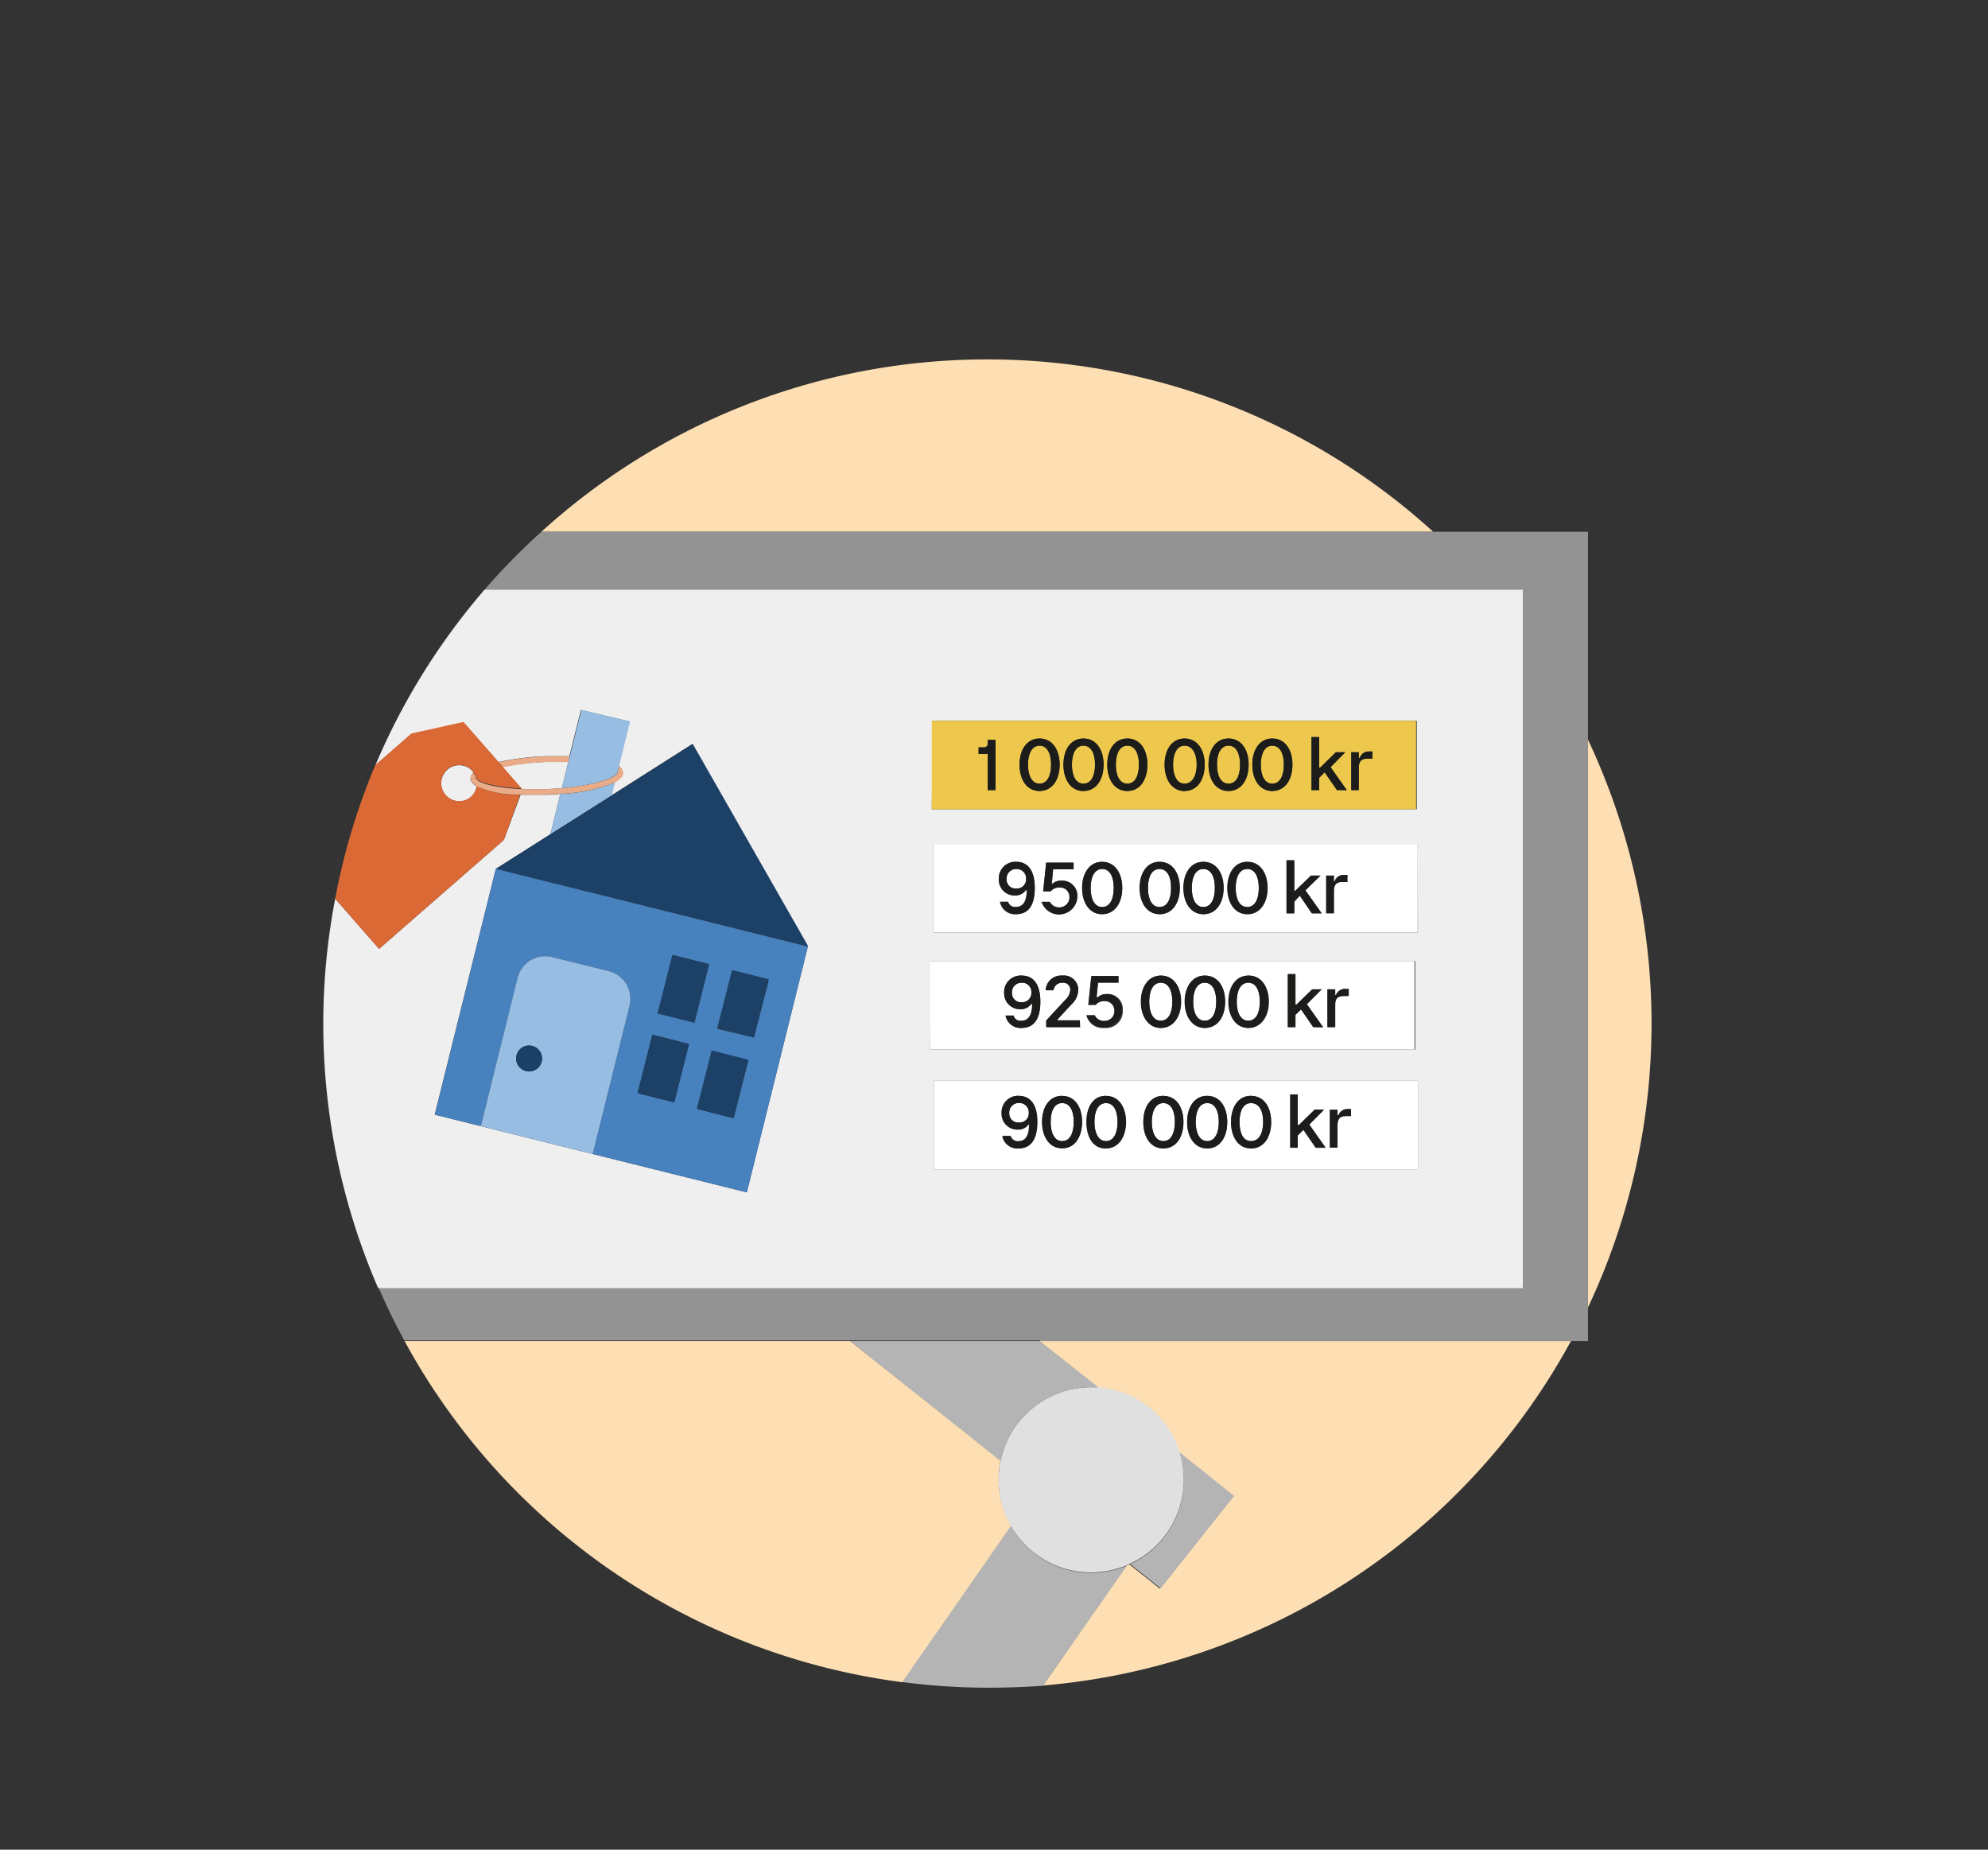<svg xmlns="http://www.w3.org/2000/svg" viewBox="0 0 172 160"><rect x="0" y="0" width="172" height="160" fill="#333333" stroke="none"/><defs><style>.cls-1{fill:none;}.cls-2{fill:#fedfb3;}.cls-3{fill:#b4b4b4;}.cls-4{fill:#e1e0e0;}.cls-5{fill:#939393;}.cls-6{fill:#efeff0;}.cls-7{fill:#eaac88;}.cls-8{fill:#da6936;}.cls-9{fill:#97bde2;}.cls-10{fill:#1c4066;}.cls-11{fill:#4781be;}.cls-12{fill:#1b4068;}.cls-13{fill:#edc84d;}.cls-14{fill:#fff;}.cls-15{fill:#1c1c1b;}</style></defs><g id="Slutpriser"><path class="cls-1" d="M138.64,46c-10.54-12.34-35.7-14.89-53.2-14.89A57.27,57.27,0,0,1,124,46h13.35V64a57.36,57.36,0,0,1,5.5,24.56C142.89,74.31,147.21,56,138.64,46Z"/><path class="cls-1" d="M137.39,116h-1.47a57.45,57.45,0,0,1-45.61,29.79l0,.05c20-1.33,38.3-10.91,47.3-27.49,4.43-8.15,5.32-19.88,5.32-29.8a57.29,57.29,0,0,1-5.5,24.56Z"/><path class="cls-2" d="M95,120.05a8,8,0,0,1,7,5.61l4.71,3.76-6.36,8-2.64-2.1-.27.13-7.2,10.35A57.45,57.45,0,0,0,135.92,116h-46Z"/><path class="cls-2" d="M85.44,31.09A57.27,57.27,0,0,0,46.84,46H124A57.27,57.27,0,0,0,85.44,31.09Z"/><path class="cls-2" d="M86.4,128a8.4,8.4,0,0,1,.17-1.68L73.56,116H35a57.46,57.46,0,0,0,43.11,29.52l9.4-13.5A8,8,0,0,1,86.4,128Z"/><path class="cls-2" d="M137.39,113.1a57.59,57.59,0,0,0,0-49.12Z"/><path class="cls-3" d="M97.51,135.43A8,8,0,0,1,87.46,132l-9.4,13.5a58,58,0,0,0,7.38.49c1.62,0,3.23-.06,4.83-.17l0-.05Z"/><path class="cls-3" d="M94.41,120c.21,0,.41,0,.62,0L89.93,116H73.56l13,10.37A8,8,0,0,1,94.41,120Z"/><path class="cls-3" d="M97.78,135.3l2.64,2.1,6.36-8-4.71-3.76a8.11,8.11,0,0,1,.35,2.38A8,8,0,0,1,97.78,135.3Z"/><path class="cls-4" d="M102.42,128a8,8,0,0,0-7.39-8c-.21,0-.41,0-.62,0a8,8,0,0,0-7.84,6.34A8.4,8.4,0,0,0,86.4,128a8,8,0,0,0,11.11,7.39l.27-.13A8,8,0,0,0,102.42,128Z"/><path class="cls-5" d="M89.93,116h47.46V46H46.84A57.2,57.2,0,0,0,41.93,51h89.83v60.39h-99q1,2.34,2.22,4.56h55Z"/><path class="cls-6" d="M40.71,67.36a.7.7,0,0,1,.25-.53.93.93,0,0,0-.05-.1,1.56,1.56,0,1,0-.15,2.2,1.59,1.59,0,0,0,.48-.91C40.92,67.84,40.72,67.62,40.71,67.36Z"/><path class="cls-6" d="M47.36,68.26l1.25-.08.56-2.27c-.58,0-1.21,0-1.9,0a22.12,22.12,0,0,0-3.79.44l1.65,1.89C45.8,68.28,46.53,68.29,47.36,68.26Z"/><polygon class="cls-6" points="53.41 66.84 53.41 66.84 53.42 66.84 53.41 66.84"/><path class="cls-6" d="M41.22,67.35v0h0A0,0,0,0,0,41.22,67.35Z"/><path class="cls-6" d="M131.76,111.43V51H41.93a57.47,57.47,0,0,0-9.45,15.19L35.6,63.5l4.51-1,3,3.42a24.14,24.14,0,0,1,4.15-.51c.68,0,1.37,0,2,0l1-4,4.21,1-.95,3.84a.78.78,0,0,1,.36.57h0c0,.32-.26.61-.71.85l-.28,1.14,7-4.45,10,17.52-5.28,21.26-27-6.72L42.9,75.16l4.72-3,.86-3.48-1.1.07c-.79,0-1.58,0-2.34,0l-1.44,3.9L32.8,82.08,29,77.74a57.4,57.4,0,0,0,3.72,33.69Zm-9.08-10.28H80.79V93.49h41.89Zm0-20.49H80.76V73h41.9Zm-42-18.31h41.9V70H80.62Zm-.14,20.78h41.9v7.66H80.48Z"/><path class="cls-7" d="M41.21,67.33h0a1.37,1.37,0,0,0-.26-.49.7.7,0,0,0-.25.53Z"/><path class="cls-7" d="M53.42,66.84h.5a.78.78,0,0,0-.36-.57l-.15.59Z"/><path class="cls-7" d="M47.27,65.92c.69,0,1.32,0,1.9,0l.13-.5c-.68,0-1.37,0-2,0a24.14,24.14,0,0,0-4.15.51l.38.44A22.12,22.12,0,0,1,47.27,65.92Z"/><path class="cls-8" d="M43.6,72.65,45,68.75l-.56,0A8.43,8.43,0,0,1,41.24,68a1.59,1.59,0,0,1-.48.91,1.56,1.56,0,1,1,.15-2.2.93.93,0,0,1,.05.1,1.37,1.37,0,0,1,.26.49v0c.06.32,1.44.79,3.91.9l-1.65-1.89-.38-.44-3-3.42-4.51,1-3.12,2.73A56.53,56.53,0,0,0,29,77.74l3.79,4.34Z"/><path class="cls-9" d="M48.61,68.18c3.12-.27,4.8-1,4.8-1.34h0l.15-.59.95-3.84-4.21-1-1,4-.13.5Z"/><path class="cls-9" d="M47.62,72.17l5.31-3.36.28-1.14a13.53,13.53,0,0,1-4.73,1Z"/><polygon class="cls-10" points="42.9 75.16 69.94 81.88 59.94 64.36 52.92 68.81 47.62 72.17 42.9 75.16"/><path class="cls-11" d="M37.62,96.42l27,6.72,5.28-21.26-27-6.72ZM54.47,87,51.28,99.82,41.6,97.41l3.19-12.82a2.47,2.47,0,0,1,3-1.8L52.67,84A2.48,2.48,0,0,1,54.47,87Zm3.86,8.36-3.17-.8,1.28-5.06,3.17.81Zm-1.43-7.7,1.28-5.06,3.17.8-1.27,5.06Zm6.57,9.07-3.17-.81,1.28-5,3.17.8Zm1.76-7L62.06,89l1.28-5,3.17.8Z"/><path class="cls-9" d="M52.67,84l-4.89-1.21a2.47,2.47,0,0,0-3,1.8L41.6,97.41l9.68,2.41L54.47,87A2.48,2.48,0,0,0,52.67,84Zm-5.81,7.83a1.11,1.11,0,0,1-1.35.82,1.12,1.12,0,1,1,1.35-.82Z"/><path class="cls-12" d="M46.05,90.47a1.12,1.12,0,1,0-.54,2.18,1.12,1.12,0,0,0,.54-2.18Z"/><path class="cls-7" d="M53.42,66.84h0c0,.36-1.68,1.07-4.8,1.34l-1.25.08c-.83,0-1.56,0-2.23,0-2.47-.11-3.85-.58-3.91-.9a0,0,0,0,1,0,0l-.5,0c0,.26.21.48.53.66a8.43,8.43,0,0,0,3.24.71l.56,0c.76,0,1.55,0,2.34,0l1.1-.07a13.53,13.53,0,0,0,4.73-1c.45-.24.72-.53.71-.85h-.5Z"/><rect class="cls-10" x="56.52" y="83.9" width="5.21" height="3.27" transform="translate(-38.29 121.89) rotate(-75.81)"/><rect class="cls-10" x="54.78" y="90.8" width="5.21" height="3.27" transform="translate(-46.29 125.41) rotate(-75.81)"/><rect class="cls-10" x="61.68" y="85.2" width="5.21" height="3.27" transform="translate(-35.66 127.87) rotate(-75.81)"/><rect class="cls-10" x="59.92" y="92.16" width="5.21" height="3.27" transform="translate(-43.74 131.42) rotate(-75.81)"/><path class="cls-13" d="M102.49,64.5c-.68,0-1,.68-1,1.64s.36,1.65,1,1.65,1.05-.69,1.05-1.65S103.19,64.5,102.49,64.5Z"/><path class="cls-13" d="M122.52,62.35H80.62V70h41.9Zm-36.39,6h-.67V65.22h-.79v-.57h.45a.31.31,0,0,0,.34-.34V64h.67Zm3.81.08c-1.09,0-1.73-1-1.73-2.28s.64-2.26,1.73-2.26,1.74.95,1.74,2.26S91.05,68.42,89.94,68.42Zm3.8,0c-1.1,0-1.73-1-1.73-2.28s.63-2.26,1.73-2.26,1.74.95,1.74,2.26S94.85,68.42,93.74,68.42Zm3.8,0c-1.1,0-1.74-1-1.74-2.28s.64-2.26,1.74-2.26,1.73.95,1.73,2.26S98.64,68.42,97.54,68.42Zm4.95,0c-1.09,0-1.73-1-1.73-2.28s.64-2.26,1.73-2.26,1.74.95,1.74,2.26S103.6,68.42,102.49,68.42Zm3.8,0c-1.1,0-1.73-1-1.73-2.28s.63-2.26,1.73-2.26,1.74.95,1.74,2.26S107.4,68.42,106.29,68.42Zm3.79,0c-1.09,0-1.73-1-1.73-2.28s.64-2.26,1.73-2.26,1.74.95,1.74,2.26S111.19,68.42,110.08,68.42Zm5.59-.08-1.06-1.54-.48.48v1.06h-.66V63.76h.66V66.4h.09l1.36-1.33h.81l-1.27,1.29,1.4,2Zm3.07-2.72h-.42c-.58,0-.76.27-.76.83v1.89h-.65V65.07h.65v.49h.09a.8.8,0,0,1,.82-.54h.27Z"/><path class="cls-13" d="M97.54,64.5c-.69,0-1,.68-1,1.64s.35,1.65,1,1.65,1-.69,1-1.65S98.23,64.5,97.54,64.5Z"/><path class="cls-13" d="M89.94,64.5c-.68,0-1,.68-1,1.64s.36,1.65,1,1.65,1-.69,1-1.65S90.64,64.5,89.94,64.5Z"/><path class="cls-13" d="M93.74,64.5c-.69,0-1,.68-1,1.64s.35,1.65,1,1.65,1-.69,1-1.65S94.44,64.5,93.74,64.5Z"/><path class="cls-13" d="M110.08,64.5c-.68,0-1,.68-1,1.64s.36,1.65,1,1.65,1-.69,1-1.65S110.78,64.5,110.08,64.5Z"/><path class="cls-13" d="M106.29,64.5c-.69,0-1,.68-1,1.64s.35,1.65,1,1.65,1-.69,1-1.65S107,64.5,106.29,64.5Z"/><path class="cls-14" d="M80.76,80.66h41.9V73H80.76Zm34-4.92h.66v.49h.08a.79.79,0,0,1,.82-.54h.27v.6h-.41c-.59,0-.76.26-.76.82V79h-.66Zm-3.43-1.32H112v2.64h.1l1.36-1.32h.81L112.94,77l1.41,2h-.86l-1-1.54L112,78V79h-.65Zm-3.39.13c1.11,0,1.74,1,1.74,2.26s-.63,2.27-1.74,2.27-1.73-1-1.73-2.27S106.81,74.55,107.91,74.55Zm-3.8,0c1.11,0,1.74,1,1.74,2.26s-.63,2.27-1.74,2.27-1.73-1-1.73-2.27S103,74.55,104.11,74.55Zm-3.79,0c1.11,0,1.74,1,1.74,2.26s-.63,2.27-1.74,2.27-1.73-1-1.73-2.27S99.22,74.55,100.32,74.55Zm-5,0c1.11,0,1.74,1,1.74,2.26s-.63,2.27-1.74,2.27-1.73-1-1.73-2.27S94.26,74.55,95.36,74.55Zm-3.72,2.22a.91.91,0,0,0-.73.33h-.65l.26-2.48h2.34v.58H91.09L91,76.45h.08a1.08,1.08,0,0,1,.77-.27,1.3,1.3,0,0,1,1.37,1.4,1.58,1.58,0,0,1-3.08.43h.7a.91.91,0,0,0,1.71-.41A.81.81,0,0,0,91.64,76.77Zm-3.7-2.22c.89,0,1.59.59,1.59,2.25s-.62,2.28-1.63,2.28A1.32,1.32,0,0,1,86.52,78h.7a.62.62,0,0,0,.68.45c.61,0,.92-.49.93-1.36V77h-.08a1.09,1.09,0,0,1-.93.46,1.36,1.36,0,0,1-1.4-1.41A1.43,1.43,0,0,1,87.94,74.55Z"/><path class="cls-14" d="M107.91,78.46c.7,0,1-.69,1-1.65s-.34-1.64-1-1.64-1,.68-1,1.64S107.22,78.46,107.91,78.46Z"/><path class="cls-14" d="M95.36,78.46c.7,0,1-.69,1-1.65s-.35-1.64-1-1.64-1,.68-1,1.64S94.68,78.46,95.36,78.46Z"/><path class="cls-14" d="M100.32,78.46c.7,0,1-.69,1-1.65s-.34-1.64-1-1.64-1,.68-1,1.64S99.63,78.46,100.32,78.46Z"/><path class="cls-14" d="M104.11,78.46c.7,0,1-.69,1-1.65s-.35-1.64-1-1.64-1,.68-1,1.64S103.43,78.46,104.11,78.46Z"/><path class="cls-14" d="M87.91,76.86a.8.8,0,0,0,.87-.83.81.81,0,0,0-.84-.86.82.82,0,0,0-.85.87A.77.77,0,0,0,87.91,76.86Z"/><path class="cls-14" d="M100.43,85c-.69,0-1,.68-1,1.64s.35,1.65,1,1.65,1-.69,1-1.65S101.13,85,100.43,85Z"/><path class="cls-14" d="M88.39,85a.82.82,0,0,0-.85.87.78.78,0,0,0,.83.82.8.8,0,0,0,.86-.83A.81.81,0,0,0,88.39,85Z"/><path class="cls-14" d="M108,85c-.69,0-1,.68-1,1.64s.35,1.65,1,1.65,1-.69,1-1.65S108.72,85,108,85Z"/><path class="cls-14" d="M122.38,83.13H80.48v7.66h41.9Zm-34,5.79A1.32,1.32,0,0,1,87,87.85h.7a.62.62,0,0,0,.68.45c.61,0,.92-.49.94-1.36v-.1h-.08a1.12,1.12,0,0,1-.93.46,1.37,1.37,0,0,1-1.41-1.41,1.43,1.43,0,0,1,1.52-1.5c.89,0,1.59.59,1.59,2.25S89.36,88.92,88.35,88.92Zm5.08-.07H90.52v-.58l1.66-1.79a1.24,1.24,0,0,0,.42-.84.6.6,0,0,0-.68-.63.73.73,0,0,0-.77.65h-.68a1.34,1.34,0,0,1,1.45-1.27,1.24,1.24,0,0,1,1.37,1.23,1.77,1.77,0,0,1-.6,1.27L91.5,88.18v.08h1.93Zm2.09.07A1.44,1.44,0,0,1,94,87.85h.7a.84.84,0,0,0,.82.49.85.85,0,0,0,.89-.9.81.81,0,0,0-.88-.83.93.93,0,0,0-.74.33h-.64l.26-2.48h2.34V85H95l-.12,1.26H95a1.08,1.08,0,0,1,.78-.28,1.3,1.3,0,0,1,1.36,1.4A1.45,1.45,0,0,1,95.52,88.92Zm4.91,0c-1.1,0-1.73-1-1.73-2.27s.63-2.26,1.73-2.26,1.74,1,1.74,2.26S101.54,88.92,100.43,88.92Zm3.8,0c-1.1,0-1.74-1-1.74-2.27s.64-2.26,1.74-2.26,1.73,1,1.73,2.26S105.33,88.92,104.23,88.92Zm3.79,0c-1.1,0-1.73-1-1.73-2.27s.63-2.26,1.73-2.26,1.74,1,1.74,2.26S109.13,88.92,108,88.92Zm5.59-.07-1.06-1.54-.49.48v1.06h-.65V84.26h.65V86.9h.1l1.36-1.32h.81l-1.28,1.29,1.41,2Zm3.06-2.72h-.41c-.59,0-.76.26-.76.83v1.89h-.66V85.58h.66v.49h.08a.8.8,0,0,1,.83-.54h.26Z"/><path class="cls-14" d="M104.23,85c-.69,0-1,.68-1,1.64s.35,1.65,1,1.65,1-.69,1-1.65S104.92,85,104.23,85Z"/><path class="cls-14" d="M95.69,98.71c.7,0,1-.7,1-1.66s-.35-1.63-1-1.63-1,.68-1,1.63S95,98.71,95.69,98.71Z"/><path class="cls-14" d="M104.45,98.71c.69,0,1-.7,1-1.66s-.35-1.63-1-1.63-1,.68-1,1.63S103.76,98.71,104.45,98.71Z"/><path class="cls-14" d="M108.24,98.71c.7,0,1.05-.7,1.05-1.66s-.35-1.63-1.05-1.63-1,.68-1,1.63S107.56,98.71,108.24,98.71Z"/><path class="cls-14" d="M100.65,98.71c.7,0,1-.7,1-1.66s-.34-1.63-1-1.63-1,.68-1,1.63S100,98.71,100.65,98.71Z"/><path class="cls-14" d="M91.9,98.71c.7,0,1-.7,1-1.66s-.34-1.63-1-1.63-1,.68-1,1.63S91.21,98.71,91.9,98.71Z"/><path class="cls-14" d="M80.79,101.15h41.89V93.49H80.79ZM115.06,96h.66v.49h.08a.82.82,0,0,1,.83-.54h.26v.6h-.41c-.59,0-.76.27-.76.83v1.89h-.66Zm-3.43-1.31h.65v2.64h.1L113.74,96h.81l-1.28,1.29,1.41,2h-.85l-1.06-1.54-.49.48v1.06h-.65Zm-3.39.12c1.11,0,1.74.95,1.74,2.26s-.63,2.28-1.74,2.28-1.73-1-1.73-2.28S107.14,94.79,108.24,94.79Zm-3.79,0c1.1,0,1.73.95,1.73,2.26s-.63,2.28-1.73,2.28-1.74-1-1.74-2.28S103.35,94.79,104.45,94.79Zm-3.8,0c1.11,0,1.74.95,1.74,2.26s-.63,2.28-1.74,2.28-1.73-1-1.73-2.28S99.55,94.79,100.65,94.79Zm-5,0c1.11,0,1.74.95,1.74,2.26s-.63,2.28-1.74,2.28S94,98.36,94,97.05,94.6,94.79,95.69,94.79Zm-3.79,0c1.1,0,1.73.95,1.73,2.26S93,99.33,91.9,99.33s-1.74-1-1.74-2.28S90.8,94.79,91.9,94.79Zm-3.73,0c.89,0,1.59.59,1.59,2.25s-.62,2.29-1.63,2.29a1.32,1.32,0,0,1-1.38-1.07h.7a.63.63,0,0,0,.68.45c.61,0,.92-.49.93-1.37v-.1H89a1.07,1.07,0,0,1-.93.46,1.36,1.36,0,0,1-1.4-1.41A1.43,1.43,0,0,1,88.17,94.79Z"/><path class="cls-14" d="M88.14,97.1a.79.79,0,0,0,.87-.83.81.81,0,0,0-.84-.86.82.82,0,0,0-.85.87A.77.77,0,0,0,88.14,97.1Z"/><path class="cls-15" d="M85.46,64.31a.31.31,0,0,1-.34.34h-.45v.57h.79v3.12h.67V64h-.67Z"/><path class="cls-15" d="M89.94,63.88c-1.09,0-1.73.95-1.73,2.26s.64,2.28,1.73,2.28,1.74-1,1.74-2.28S91.05,63.88,89.94,63.88Zm0,3.91c-.68,0-1-.7-1-1.65s.36-1.64,1-1.64,1,.68,1,1.64S90.64,67.79,89.94,67.79Z"/><path class="cls-15" d="M93.74,63.88c-1.1,0-1.73.95-1.73,2.26s.63,2.28,1.73,2.28,1.74-1,1.74-2.28S94.85,63.88,93.74,63.88Zm0,3.91c-.69,0-1-.7-1-1.65s.35-1.64,1-1.64,1,.68,1,1.64S94.44,67.79,93.74,67.79Z"/><path class="cls-15" d="M97.54,63.88c-1.1,0-1.74.95-1.74,2.26s.64,2.28,1.74,2.28,1.73-1,1.73-2.28S98.64,63.88,97.54,63.88Zm0,3.91c-.69,0-1-.7-1-1.65s.35-1.64,1-1.64,1,.68,1,1.64S98.23,67.79,97.54,67.79Z"/><path class="cls-15" d="M102.49,63.88c-1.09,0-1.73.95-1.73,2.26s.64,2.28,1.73,2.28,1.74-1,1.74-2.28S103.6,63.88,102.49,63.88Zm0,3.91c-.68,0-1-.7-1-1.65s.36-1.64,1-1.64,1.05.68,1.05,1.64S103.19,67.79,102.49,67.79Z"/><path class="cls-15" d="M106.29,63.88c-1.1,0-1.73.95-1.73,2.26s.63,2.28,1.73,2.28,1.74-1,1.74-2.28S107.4,63.88,106.29,63.88Zm0,3.91c-.69,0-1-.7-1-1.65s.35-1.64,1-1.64,1,.68,1,1.64S107,67.79,106.29,67.79Z"/><path class="cls-15" d="M110.08,63.88c-1.09,0-1.73.95-1.73,2.26s.64,2.28,1.73,2.28,1.74-1,1.74-2.28S111.19,63.88,110.08,63.88Zm0,3.91c-.68,0-1-.7-1-1.65s.36-1.64,1-1.64,1,.68,1,1.64S110.78,67.79,110.08,67.79Z"/><polygon class="cls-15" points="116.39 65.07 115.58 65.07 114.22 66.4 114.13 66.4 114.13 63.76 113.47 63.76 113.47 68.34 114.13 68.34 114.13 67.28 114.61 66.8 115.67 68.34 116.52 68.34 115.12 66.36 116.39 65.07"/><path class="cls-15" d="M117.65,65.56h-.09v-.49h-.65v3.27h.65V66.45c0-.56.18-.83.76-.83h.42V65h-.27A.8.8,0,0,0,117.65,65.56Z"/><path class="cls-15" d="M87.82,77.46a1.09,1.09,0,0,0,.93-.46h.08v.1c0,.87-.32,1.36-.93,1.36a.62.62,0,0,1-.68-.45h-.7a1.32,1.32,0,0,0,1.38,1.07c1,0,1.63-.68,1.63-2.28s-.7-2.25-1.59-2.25a1.43,1.43,0,0,0-1.52,1.5A1.36,1.36,0,0,0,87.82,77.46Zm.12-2.29a.81.81,0,0,1,.84.86.8.8,0,0,1-.87.83.77.77,0,0,1-.82-.82A.82.82,0,0,1,87.94,75.17Z"/><path class="cls-15" d="M91.63,78.5a.85.85,0,0,1-.82-.49h-.7a1.58,1.58,0,0,0,3.08-.43,1.3,1.3,0,0,0-1.37-1.4,1.08,1.08,0,0,0-.77.27H91l.12-1.25h1.77v-.58H90.52l-.26,2.48h.65a.91.91,0,0,1,.73-.33.81.81,0,0,1,.88.83A.85.85,0,0,1,91.63,78.5Z"/><path class="cls-15" d="M95.36,79.08c1.11,0,1.74-1,1.74-2.27s-.63-2.26-1.74-2.26-1.73,1-1.73,2.26S94.26,79.08,95.36,79.08Zm0-3.91c.7,0,1,.67,1,1.64s-.35,1.65-1,1.65-1-.7-1-1.65S94.68,75.17,95.36,75.17Z"/><path class="cls-15" d="M100.32,79.08c1.11,0,1.74-1,1.74-2.27s-.63-2.26-1.74-2.26-1.73,1-1.73,2.26S99.22,79.08,100.32,79.08Zm0-3.91c.7,0,1,.67,1,1.64s-.34,1.65-1,1.65-1-.7-1-1.65S99.63,75.17,100.32,75.17Z"/><path class="cls-15" d="M104.11,79.08c1.11,0,1.74-1,1.74-2.27s-.63-2.26-1.74-2.26-1.73,1-1.73,2.26S103,79.08,104.11,79.08Zm0-3.91c.7,0,1,.67,1,1.64s-.35,1.65-1,1.65-1-.7-1-1.65S103.43,75.17,104.11,75.17Z"/><path class="cls-15" d="M107.91,79.08c1.11,0,1.74-1,1.74-2.27s-.63-2.26-1.74-2.26-1.73,1-1.73,2.26S106.81,79.08,107.91,79.08Zm0-3.91c.7,0,1,.67,1,1.64s-.34,1.65-1,1.65-1-.7-1-1.65S107.22,75.17,107.91,75.17Z"/><polygon class="cls-15" points="111.95 77.94 112.44 77.47 113.5 79.01 114.35 79.01 112.94 77.03 114.22 75.74 113.41 75.74 112.05 77.06 111.95 77.06 111.95 74.42 111.3 74.42 111.3 79.01 111.95 79.01 111.95 77.94"/><path class="cls-15" d="M115.39,77.11c0-.56.17-.82.76-.82h.41v-.6h-.27a.79.79,0,0,0-.82.54h-.08v-.49h-.66V79h.66Z"/><path class="cls-15" d="M88.39,84.39a1.43,1.43,0,0,0-1.52,1.5,1.37,1.37,0,0,0,1.41,1.41,1.12,1.12,0,0,0,.93-.46h.08v.1c0,.87-.33,1.36-.94,1.36a.62.62,0,0,1-.68-.45H87a1.32,1.32,0,0,0,1.38,1.07c1,0,1.63-.68,1.63-2.28S89.28,84.39,88.39,84.39Zm0,2.31a.78.78,0,0,1-.83-.82.82.82,0,0,1,.85-.87.81.81,0,0,1,.84.86A.8.8,0,0,1,88.37,86.7Z"/><path class="cls-15" d="M91.5,88.18l1.19-1.29a1.77,1.77,0,0,0,.6-1.27,1.24,1.24,0,0,0-1.37-1.23,1.34,1.34,0,0,0-1.45,1.27h.68a.73.73,0,0,1,.77-.65.6.6,0,0,1,.68.63,1.24,1.24,0,0,1-.42.84l-1.66,1.79v.58h2.91v-.59H91.5Z"/><path class="cls-15" d="M95.73,86a1.08,1.08,0,0,0-.78.28h-.08L95,85h1.78v-.58H94.43l-.26,2.48h.64a.93.93,0,0,1,.74-.33.81.81,0,0,1,.88.83.85.85,0,0,1-.89.9.84.84,0,0,1-.82-.49H94a1.58,1.58,0,0,0,3.07-.43A1.3,1.3,0,0,0,95.73,86Z"/><path class="cls-15" d="M100.43,84.39c-1.1,0-1.73,1-1.73,2.26s.63,2.27,1.73,2.27,1.74-1,1.74-2.27S101.54,84.39,100.43,84.39Zm0,3.91c-.69,0-1-.7-1-1.65s.35-1.64,1-1.64,1,.67,1,1.64S101.13,88.3,100.43,88.3Z"/><path class="cls-15" d="M104.23,84.39c-1.1,0-1.74,1-1.74,2.26s.64,2.27,1.74,2.27S106,88,106,86.65,105.33,84.39,104.23,84.39Zm0,3.91c-.69,0-1-.7-1-1.65s.35-1.64,1-1.64,1,.67,1,1.64S104.92,88.3,104.23,88.3Z"/><path class="cls-15" d="M108,84.39c-1.1,0-1.73,1-1.73,2.26s.63,2.27,1.73,2.27,1.74-1,1.74-2.27S109.13,84.39,108,84.39Zm0,3.91c-.69,0-1-.7-1-1.65s.35-1.64,1-1.64,1,.67,1,1.64S108.72,88.3,108,88.3Z"/><polygon class="cls-15" points="114.33 85.58 113.52 85.58 112.16 86.9 112.06 86.9 112.06 84.26 111.41 84.26 111.41 88.85 112.06 88.85 112.06 87.79 112.55 87.31 113.61 88.85 114.46 88.85 113.05 86.86 114.33 85.58"/><path class="cls-15" d="M115.58,86.07h-.08v-.49h-.66v3.27h.66V87c0-.57.17-.83.76-.83h.41v-.6h-.26A.8.8,0,0,0,115.58,86.07Z"/><path class="cls-15" d="M88.05,97.7a1.07,1.07,0,0,0,.93-.46h.08v.1c0,.88-.32,1.37-.93,1.37a.63.63,0,0,1-.68-.45h-.7a1.32,1.32,0,0,0,1.38,1.07c1,0,1.63-.69,1.63-2.29s-.7-2.25-1.59-2.25a1.43,1.43,0,0,0-1.52,1.5A1.36,1.36,0,0,0,88.05,97.7Zm.12-2.29a.81.81,0,0,1,.84.86.79.79,0,0,1-.87.83.77.77,0,0,1-.82-.82A.82.82,0,0,1,88.17,95.41Z"/><path class="cls-15" d="M91.9,99.33c1.1,0,1.73-1,1.73-2.28S93,94.79,91.9,94.79s-1.74.95-1.74,2.26S90.8,99.33,91.9,99.33Zm0-3.91c.7,0,1,.67,1,1.63s-.34,1.66-1,1.66-1-.71-1-1.66S91.21,95.42,91.9,95.42Z"/><path class="cls-15" d="M95.69,99.33c1.11,0,1.74-1,1.74-2.28s-.63-2.26-1.74-2.26S94,95.74,94,97.05,94.6,99.33,95.69,99.33Zm0-3.91c.7,0,1,.67,1,1.63s-.35,1.66-1,1.66-1-.71-1-1.66S95,95.42,95.69,95.42Z"/><path class="cls-15" d="M100.65,99.33c1.11,0,1.74-1,1.74-2.28s-.63-2.26-1.74-2.26-1.73.95-1.73,2.26S99.55,99.33,100.65,99.33Zm0-3.91c.7,0,1,.67,1,1.63s-.34,1.66-1,1.66-1-.71-1-1.66S100,95.42,100.65,95.42Z"/><path class="cls-15" d="M104.45,99.33c1.1,0,1.73-1,1.73-2.28s-.63-2.26-1.73-2.26-1.74.95-1.74,2.26S103.35,99.33,104.45,99.33Zm0-3.91c.69,0,1,.67,1,1.63s-.35,1.66-1,1.66-1-.71-1-1.66S103.76,95.42,104.45,95.42Z"/><path class="cls-15" d="M108.24,99.33c1.11,0,1.74-1,1.74-2.28s-.63-2.26-1.74-2.26-1.73.95-1.73,2.26S107.14,99.33,108.24,99.33Zm0-3.91c.7,0,1.05.67,1.05,1.63s-.35,1.66-1.05,1.66-1-.71-1-1.66S107.56,95.42,108.24,95.42Z"/><polygon class="cls-15" points="112.28 98.19 112.77 97.71 113.83 99.25 114.68 99.25 113.28 97.27 114.55 95.98 113.74 95.98 112.38 97.31 112.28 97.31 112.28 94.67 111.63 94.67 111.63 99.25 112.28 99.25 112.28 98.19"/><path class="cls-15" d="M115.72,97.36c0-.56.17-.83.76-.83h.41v-.6h-.26a.82.82,0,0,0-.83.54h-.08V96h-.66v3.27h.66Z"/></g></svg>